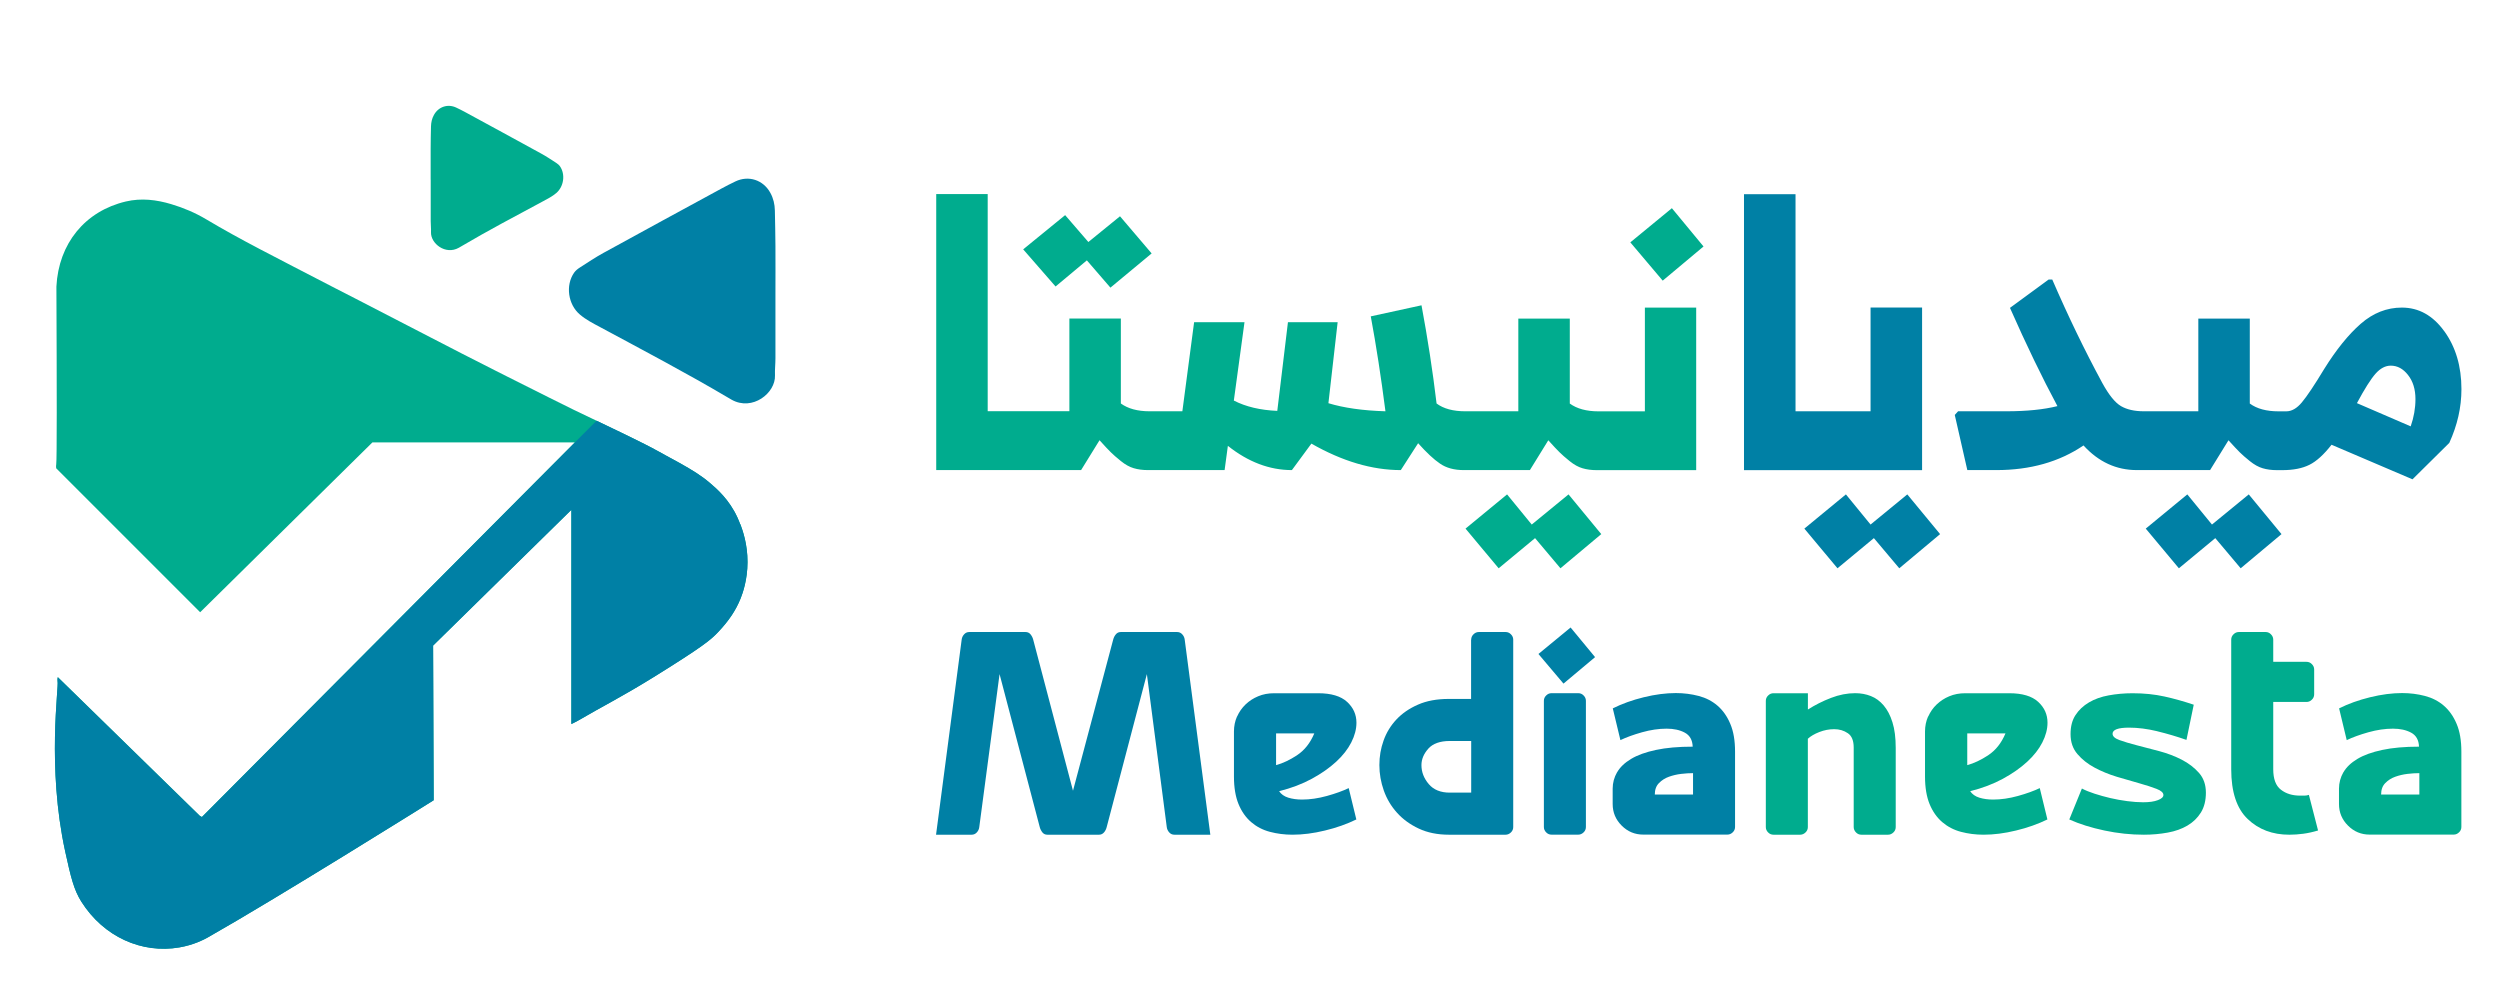 <?xml version="1.0" encoding="UTF-8"?>
<svg id="Layer_1" data-name="Layer 1" xmlns="http://www.w3.org/2000/svg" viewBox="0 0 436.14 174.63">
  <defs>
    <style>
      .cls-1 {
        fill: #0091a1;
      }

      .cls-2 {
        fill: #6e767a;
      }

      .cls-3 {
        fill: #0080a5;
      }

      .cls-4 {
        fill: #00ac8e;
      }
    </style>
  </defs>
  <g>
    <path class="cls-4" d="M195.39,37.73l-5.52,4.49-4.05-4.69-7.32,5.97,5.65,6.48,5.46-4.56,4.11,4.76,7.19-5.97-5.52-6.48Z"/>
    <path class="cls-4" d="M273.64,86.25l-6.42,5.26-4.3-5.26-7.25,5.97,5.78,6.92,6.35-5.26,4.43,5.26,7.12-5.96-5.71-6.93Z"/>
    <path class="cls-4" d="M291.67,36.32l-7.25,5.96,5.65,6.68,7.12-5.96-5.52-6.68Z"/>
    <path class="cls-4" d="M295.91,53.65v28.37h-17.33c-.94,0-1.77-.11-2.5-.33-.73-.21-1.47-.62-2.25-1.25-.77-.62-1.36-1.14-1.76-1.54-.42-.41-1.07-1.1-1.96-2.09l-3.21,5.2h-11.55c-1.66,0-3.05-.38-4.13-1.13-1.1-.74-2.36-1.93-3.82-3.56l-3.02,4.69c-5.01,0-10.21-1.54-15.6-4.62l-3.4,4.62c-3.9,0-7.62-1.41-11.17-4.23l-.57,4.23h-13.35c-.94,0-1.77-.11-2.5-.33-.73-.21-1.47-.62-2.25-1.25-.77-.62-1.36-1.14-1.76-1.54-.42-.41-1.07-1.1-1.96-2.09l-3.21,5.2h-25.28v-48.14h8.98v37.88h14.25v-16.17h8.98v14.82c1.24.9,2.91,1.36,5.01,1.36h5.72l2.05-15.54h8.79l-1.86,13.67c2.1,1.08,4.62,1.67,7.58,1.8l1.86-15.47h8.67l-1.61,14.13c2.66.81,5.97,1.29,9.95,1.41-.77-5.99-1.62-11.51-2.56-16.56l8.85-1.93c1.07,5.74,1.95,11.44,2.63,17.13,1.2.9,2.87,1.36,5.01,1.36h9.25v-16.17h8.98v14.82c1.24.9,2.91,1.36,5.01,1.36h8.09v-18.1h8.98Z"/>
    <path class="cls-3" d="M332.74,86.25l-6.41,5.26-4.3-5.26-7.25,5.97,5.78,6.92,6.35-5.26,4.43,5.26,7.12-5.96-5.72-6.93Z"/>
    <path class="cls-3" d="M392.31,86.25l-6.42,5.26-4.3-5.26-7.25,5.97,5.78,6.92,6.35-5.26,4.43,5.26,7.12-5.96-5.71-6.93Z"/>
    <polygon class="cls-3" points="326.33 53.65 335.32 53.65 335.32 82.02 304.25 82.02 304.25 33.88 313.24 33.88 313.24 71.75 326.33 71.75 326.33 53.65"/>
    <path class="cls-3" d="M426.42,57.79c-1.99-2.76-4.46-4.13-7.41-4.13-2.61,0-5,.94-7.16,2.82-2.16,1.89-4.28,4.52-6.38,7.89-1.71,2.83-3.01,4.77-3.89,5.82-.87,1.05-1.78,1.57-2.73,1.57h-1.35c-2.1,0-3.77-.45-5.01-1.36v-14.82h-8.98v16.17h-9.51c-1.62,0-2.95-.3-3.98-.9-1.03-.6-2.12-1.95-3.27-4.05-3.08-5.69-5.98-11.7-8.72-18.03h-.64l-6.74,4.94c2.86,6.47,5.62,12.18,8.28,17.14-2.4.6-5.37.9-8.92.9h-8.41l-.58.64,2.19,9.62h5.07c5.9,0,10.97-1.43,15.2-4.3,2.61,2.87,5.72,4.3,9.31,4.3h12.77l3.21-5.2c.9.99,1.54,1.68,1.96,2.09.41.41.99.92,1.76,1.54.77.62,1.52,1.04,2.25,1.25.73.22,1.56.33,2.5.33h.9c1.93,0,3.51-.31,4.75-.93,1.25-.62,2.52-1.79,3.86-3.5l14.12,6.03,6.42-6.35c1.41-3.09,2.12-6.2,2.12-9.38,0-3.98-1-7.35-2.99-10.11ZM420.56,74.38l-9.38-4.05c1.33-2.48,2.41-4.19,3.24-5.13.83-.94,1.72-1.41,2.66-1.41,1.16,0,2.17.54,3.02,1.64.86,1.09,1.29,2.49,1.29,4.2,0,1.58-.28,3.17-.83,4.75Z"/>
    <path class="cls-4" d="M315.37,123.8c1.25-.8,2.59-1.48,4.04-2.04s2.86-.83,4.24-.83c.98,0,1.89.17,2.73.5.85.33,1.59.88,2.24,1.64.64.76,1.16,1.73,1.53,2.94.38,1.2.57,2.69.57,4.47v13.81c0,.36-.13.67-.4.93s-.58.4-.93.4h-4.67c-.36,0-.67-.13-.93-.4s-.4-.58-.4-.93v-13.88c0-1.2-.34-2.04-1.03-2.5-.69-.47-1.48-.7-2.37-.7s-1.76.17-2.6.5c-.85.33-1.51.72-2,1.17v15.41c0,.36-.13.67-.4.93s-.58.4-.93.4h-4.67c-.36,0-.67-.13-.93-.4-.27-.27-.4-.58-.4-.93v-22.02c0-.36.13-.67.4-.93.27-.27.58-.4.93-.4h6.01v2.87Z"/>
    <path class="cls-4" d="M336.39,125c.36-.8.84-1.5,1.47-2.1s1.36-1.08,2.2-1.43c.85-.36,1.78-.53,2.8-.53h7.67c2.27,0,3.95.5,5.04,1.5,1.09,1,1.63,2.21,1.63,3.64,0,1.11-.3,2.26-.9,3.44-.6,1.18-1.48,2.3-2.64,3.37-1.16,1.07-2.57,2.06-4.24,2.97-1.67.91-3.57,1.63-5.71,2.17.36.53.89.91,1.6,1.13.71.22,1.51.33,2.4.33,1.38,0,2.83-.21,4.34-.63,1.51-.42,2.78-.88,3.8-1.37l1.33,5.47c-1.65.8-3.47,1.45-5.47,1.93-2,.49-3.89.73-5.67.73-1.38,0-2.69-.17-3.94-.5-1.25-.33-2.33-.9-3.27-1.7-.93-.8-1.67-1.85-2.2-3.14-.53-1.29-.8-2.89-.8-4.8v-7.87c0-.93.18-1.8.53-2.6ZM346.87,131.74c1.29-.85,2.29-2.11,3-3.8h-6.67v5.54c1.16-.31,2.38-.89,3.67-1.73Z"/>
    <path class="cls-4" d="M376.36,127.57c-1.74-.42-3.38-.63-4.94-.63-1.91,0-2.87.36-2.87,1.07,0,.44.4.81,1.2,1.1.8.29,1.8.59,3,.9,1.2.31,2.51.66,3.94,1.03,1.42.38,2.74.88,3.94,1.5,1.2.62,2.2,1.39,3,2.3.8.91,1.2,2.06,1.2,3.44s-.29,2.53-.87,3.47c-.58.93-1.36,1.69-2.34,2.27-.98.58-2.12.99-3.44,1.23s-2.7.37-4.17.37c-2.27,0-4.56-.24-6.87-.73-2.31-.49-4.36-1.13-6.14-1.93l2.2-5.4c.58.31,1.31.61,2.2.9.89.29,1.81.54,2.77.77.96.22,1.93.4,2.94.53,1,.13,1.92.2,2.77.2,1.07,0,1.92-.12,2.57-.37.64-.24.97-.54.97-.9,0-.4-.4-.76-1.2-1.07-.8-.31-1.8-.63-3-.97-1.2-.33-2.5-.71-3.9-1.13-1.4-.42-2.7-.96-3.9-1.6-1.2-.64-2.2-1.43-3-2.37-.8-.93-1.2-2.09-1.2-3.47s.29-2.45.87-3.34c.58-.89,1.36-1.62,2.34-2.2.98-.58,2.12-.99,3.44-1.23,1.31-.24,2.7-.37,4.17-.37,2,0,3.86.19,5.57.57,1.71.38,3.41.86,5.1,1.43l-1.27,6.14c-1.65-.58-3.34-1.08-5.07-1.5Z"/>
    <path class="cls-4" d="M396.18,110.66c.27.27.4.58.4.93v3.87h5.81c.36,0,.67.13.93.4.27.27.4.58.4.93v4.34c0,.36-.13.67-.4.93-.27.27-.58.4-.93.4h-5.81v11.74c0,1.69.44,2.88,1.34,3.57.89.69,2,1.03,3.34,1.03h.77c.24,0,.5-.04.77-.13l1.6,6.21c-.89.27-1.75.46-2.57.57-.82.11-1.64.17-2.44.17-2.94,0-5.36-.91-7.27-2.74-1.91-1.82-2.87-4.72-2.87-8.67v-22.62c0-.36.13-.67.4-.93.27-.27.58-.4.93-.4h4.67c.36,0,.67.13.93.4Z"/>
    <path class="cls-4" d="M408.82,134.74c.51-.89,1.32-1.67,2.44-2.34,1.11-.67,2.56-1.19,4.34-1.57,1.78-.38,3.91-.57,6.41-.57-.04-1.16-.5-1.97-1.37-2.44s-1.92-.7-3.17-.7c-1.38,0-2.81.21-4.3.63s-2.75.88-3.77,1.37l-1.33-5.54c1.6-.8,3.4-1.45,5.4-1.94,2-.49,3.87-.73,5.6-.73,1.38,0,2.7.17,3.97.5,1.27.33,2.37.9,3.3,1.7s1.68,1.86,2.23,3.17c.56,1.31.83,2.92.83,4.84v13.15c0,.36-.13.67-.4.93s-.58.4-.93.4h-14.68c-1.47,0-2.72-.52-3.77-1.57-1.05-1.05-1.57-2.3-1.57-3.77v-2.67c0-1.02.26-1.98.77-2.87ZM422.07,134.88c-.62,0-1.31.04-2.07.13-.76.09-1.47.26-2.14.5-.67.24-1.25.61-1.73,1.1-.49.49-.73,1.16-.73,2h6.67v-3.74Z"/>
    <path class="cls-3" d="M181.86,145.22c-.22-.27-.38-.58-.47-.93l-7.01-26.69-3.54,26.69c-.04.36-.19.67-.43.93s-.54.4-.9.4h-6.21l4.47-34.03c.04-.36.19-.67.43-.93.24-.27.54-.4.9-.4h9.81c.36,0,.65.13.87.4.22.27.38.58.47.93l6.94,26.36,7.01-26.36c.09-.36.25-.67.47-.93.22-.27.51-.4.87-.4h9.81c.36,0,.66.13.9.4.25.27.39.58.43.93l4.47,34.03h-6.27c-.36,0-.66-.13-.9-.4s-.39-.58-.43-.93l-3.47-26.69-7.01,26.69c-.09.36-.24.67-.47.93s-.51.4-.87.4h-9.01c-.36,0-.64-.13-.87-.4Z"/>
    <path class="cls-3" d="M215.82,125c.36-.8.85-1.5,1.47-2.1.62-.6,1.36-1.08,2.2-1.43.84-.36,1.78-.53,2.8-.53h7.67c2.27,0,3.95.5,5.04,1.5,1.09,1,1.64,2.21,1.64,3.64,0,1.11-.3,2.26-.9,3.44-.6,1.18-1.48,2.3-2.64,3.37-1.16,1.07-2.57,2.06-4.24,2.97-1.67.91-3.57,1.63-5.71,2.17.36.53.89.91,1.6,1.13.71.22,1.51.33,2.4.33,1.38,0,2.82-.21,4.34-.63,1.51-.42,2.78-.88,3.8-1.37l1.33,5.47c-1.65.8-3.47,1.45-5.47,1.93-2,.49-3.89.73-5.67.73-1.38,0-2.69-.17-3.94-.5-1.25-.33-2.34-.9-3.27-1.7-.93-.8-1.67-1.85-2.2-3.14-.53-1.29-.8-2.89-.8-4.8v-7.87c0-.93.18-1.8.53-2.6ZM226.29,131.74c1.29-.85,2.29-2.11,3-3.8h-6.67v5.54c1.16-.31,2.38-.89,3.67-1.73Z"/>
    <path class="cls-3" d="M256.66,111.59c0-.36.13-.67.4-.93.27-.27.58-.4.93-.4h4.67c.36,0,.67.13.93.4.27.27.4.58.4.93v32.7c0,.36-.13.67-.4.93s-.58.4-.93.4h-9.88c-2,0-3.76-.36-5.27-1.07-1.51-.71-2.78-1.63-3.8-2.77-1.02-1.13-1.79-2.43-2.3-3.87-.51-1.45-.77-2.92-.77-4.44s.24-2.89.73-4.27,1.23-2.6,2.23-3.67c1-1.07,2.26-1.94,3.77-2.6,1.51-.67,3.31-1,5.4-1h3.87v-10.34ZM249.18,130.61c-.8.89-1.2,1.85-1.2,2.87,0,1.2.42,2.3,1.27,3.3.84,1,2.07,1.5,3.67,1.5h3.74v-9.01h-3.74c-1.69,0-2.94.45-3.74,1.33Z"/>
    <path class="cls-3" d="M276.27,121.33c.27.27.4.58.4.93v22.02c0,.36-.13.67-.4.93s-.58.4-.93.4h-4.67c-.36,0-.67-.13-.93-.4-.27-.27-.4-.58-.4-.93v-22.02c0-.36.13-.67.4-.93.27-.27.58-.4.93-.4h4.67c.36,0,.67.13.93.4Z"/>
    <path class="cls-3" d="M282.11,134.74c.51-.89,1.32-1.67,2.44-2.34,1.11-.67,2.56-1.19,4.34-1.57,1.78-.38,3.91-.57,6.41-.57-.04-1.16-.5-1.97-1.37-2.44s-1.92-.7-3.17-.7c-1.38,0-2.81.21-4.3.63s-2.75.88-3.77,1.37l-1.33-5.54c1.6-.8,3.4-1.45,5.4-1.94,2-.49,3.87-.73,5.6-.73,1.38,0,2.7.17,3.97.5,1.27.33,2.37.9,3.3,1.7s1.68,1.86,2.23,3.17c.56,1.31.83,2.92.83,4.84v13.15c0,.36-.13.67-.4.93s-.58.4-.93.4h-14.68c-1.47,0-2.72-.52-3.77-1.57-1.05-1.05-1.57-2.3-1.57-3.77v-2.67c0-1.02.26-1.98.77-2.87ZM295.36,134.88c-.62,0-1.31.04-2.07.13-.76.09-1.47.26-2.14.5-.67.24-1.25.61-1.73,1.1-.49.49-.73,1.16-.73,2h6.67v-3.74Z"/>
    <polygon class="cls-3" points="272.76 119.26 268.39 114.09 274 109.47 278.27 114.64 272.76 119.26"/>
  </g>
  <g>
    <path class="cls-1" d="M101.99,82.73l.04.04s-.02,0-.03-.01,0-.01-.01-.02Z"/>
    <path class="cls-1" d="M102.91,83.19l.04.03s-.02-.01-.04-.01c0,0,0,0,0-.01Z"/>
    <path class="cls-1" d="M103.89,83.67s-.02,0-.04-.01c0,0,0-.01-.01-.02l.05.04Z"/>
    <path class="cls-3" d="M135.3,51.22h-.02c0,3.76,0,7.51,0,11.28,0,.99-.12,1.99-.08,2.99.12,3.07-3.93,6.29-7.57,4.24-.2-.12-.4-.22-.6-.35-7.33-4.33-14.86-8.29-22.35-12.32-1.22-.65-2.45-1.28-3.51-2.18-2.07-1.74-2.55-5.09-1.02-7.3.26-.37.63-.67,1.01-.91,1.35-.87,2.7-1.77,4.1-2.54,6.85-3.76,13.72-7.5,20.59-11.23.81-.44,1.63-.86,2.45-1.25,2.3-1.1,4.86-.26,6.09,1.99.53.96.77,2,.79,3.09.04,2.07.09,4.14.1,6.21.02,2.76,0,5.53,0,8.29Z"/>
    <path class="cls-4" d="M75.13,31.34h.01c0,2.41,0,4.82,0,7.24,0,.64.08,1.28.05,1.92-.08,1.97,2.52,4.04,4.86,2.72.13-.07.25-.14.38-.22,4.7-2.78,9.54-5.32,14.35-7.91.78-.42,1.57-.82,2.25-1.4,1.33-1.12,1.64-3.27.66-4.68-.17-.24-.41-.43-.65-.59-.87-.56-1.73-1.14-2.63-1.63-4.4-2.42-8.81-4.81-13.22-7.21-.52-.28-1.04-.55-1.58-.8-1.47-.71-3.12-.17-3.91,1.28-.34.61-.49,1.28-.51,1.98-.03,1.33-.06,2.66-.06,3.99-.01,1.77,0,3.55,0,5.32Z"/>
    <path class="cls-4" d="M129.14,91.48c-.11-.3-.27-.71-.5-1.22-1.42-3.09-3.55-4.95-4.75-5.97-1.62-1.38-3.08-2.25-5.38-3.55-.33-.19-.98-.54-2.26-1.23,0,0-2.08-1.17-3.8-2.04-2.88-1.48-7.92-3.82-12.32-5.96-2.32-1.13-5.41-2.69-11.61-5.8-.63-.32-1.16-.58-2.2-1.11-8.47-4.27-13.26-6.84-24.31-12.51-3.3-1.69-2.63-1.34-3.53-1.81-10.97-5.69-16.5-8.44-22.49-12.01-1.91-1.14-3.96-2.01-6.1-2.65-2.6-.78-5.24-1.1-7.93-.47-7.12,1.68-11.74,7.33-12.12,14.85.08,17.77.09,30.24-.03,31,0,.06-.07.37,0,.7l25.11,25.11c10.02-9.88,20.03-19.75,30.05-29.63h35.32c-21.69,21.79-43.39,43.58-65.08,65.37l-.19-.19s-.04.04-.06.06c-8.29-8.1-16.58-16.19-24.87-24.29,0,0-.01.01-.01.02-.07.27-.05.63-.04.68.27.93-1.91,14.9,1.35,29.78.97,4.43,1.5,6.61,2.8,8.68,3.89,6.16,10.56,9.11,17.08,7.99,2.52-.43,4.33-1.38,4.97-1.74,11.99-6.79,38.1-23.11,39.42-23.94h0c-.03-9-.07-17.99-.1-26.99l24.12-23.68v37.37c.43-.22.78-.37,1.12-.57,4.15-2.43,7.71-4.2,13.11-7.54,8.78-5.45,10.07-6.56,11.36-7.92,1.86-1.96,3.09-3.78,3.94-5.9.36-.9,1.19-3.22,1.2-6.3.01-3.17-.85-5.54-1.25-6.63Z"/>
    <path class="cls-3" d="M129.14,91.48c-.11-.3-.27-.71-.5-1.22-1.42-3.09-3.55-4.95-4.75-5.97-1.62-1.38-3.08-2.25-5.38-3.55-.33-.19-.98-.54-2.26-1.23,0,0-2.08-1.17-3.8-2.04-2.04-1.04-5.17-2.53-8.38-4.07l-3.79,3.79c-21.7,21.79-43.38,43.59-65.08,65.37l-.19-.19s-.04.04-.06.06c-8.29-8.1-16.57-16.18-24.86-24.28h0s-.01,0-.01.01c-.07.27-.05.63-.04.68.27.93-1.91,14.9,1.35,29.78.97,4.43,1.5,6.61,2.8,8.68,3.89,6.16,10.56,9.11,17.08,7.99,2.53-.43,4.32-1.37,4.97-1.74,12-6.79,38.1-23.11,39.42-23.94-.04-8.99-.06-17.99-.1-26.98l24.12-23.68v37.37c.43-.22.78-.37,1.12-.57,4.15-2.43,7.71-4.2,13.11-7.54,8.78-5.45,10.07-6.56,11.36-7.92,1.86-1.96,3.09-3.78,3.94-5.9.36-.9,1.19-3.22,1.2-6.3.01-3.17-.85-5.54-1.25-6.63Z"/>
    <path class="cls-2" d="M99.68,92.68v.17l-.02-.02h0c0-.06.01-.1.02-.15Z"/>
    <path class="cls-2" d="M99.66,100.84s0,0,.01-.01v.14s-.01-.08-.01-.12Z"/>
  </g>
  <path class="cls-3" d="M1.11,55.73h-.02s0,0,.01,0h0Z"/>
</svg>